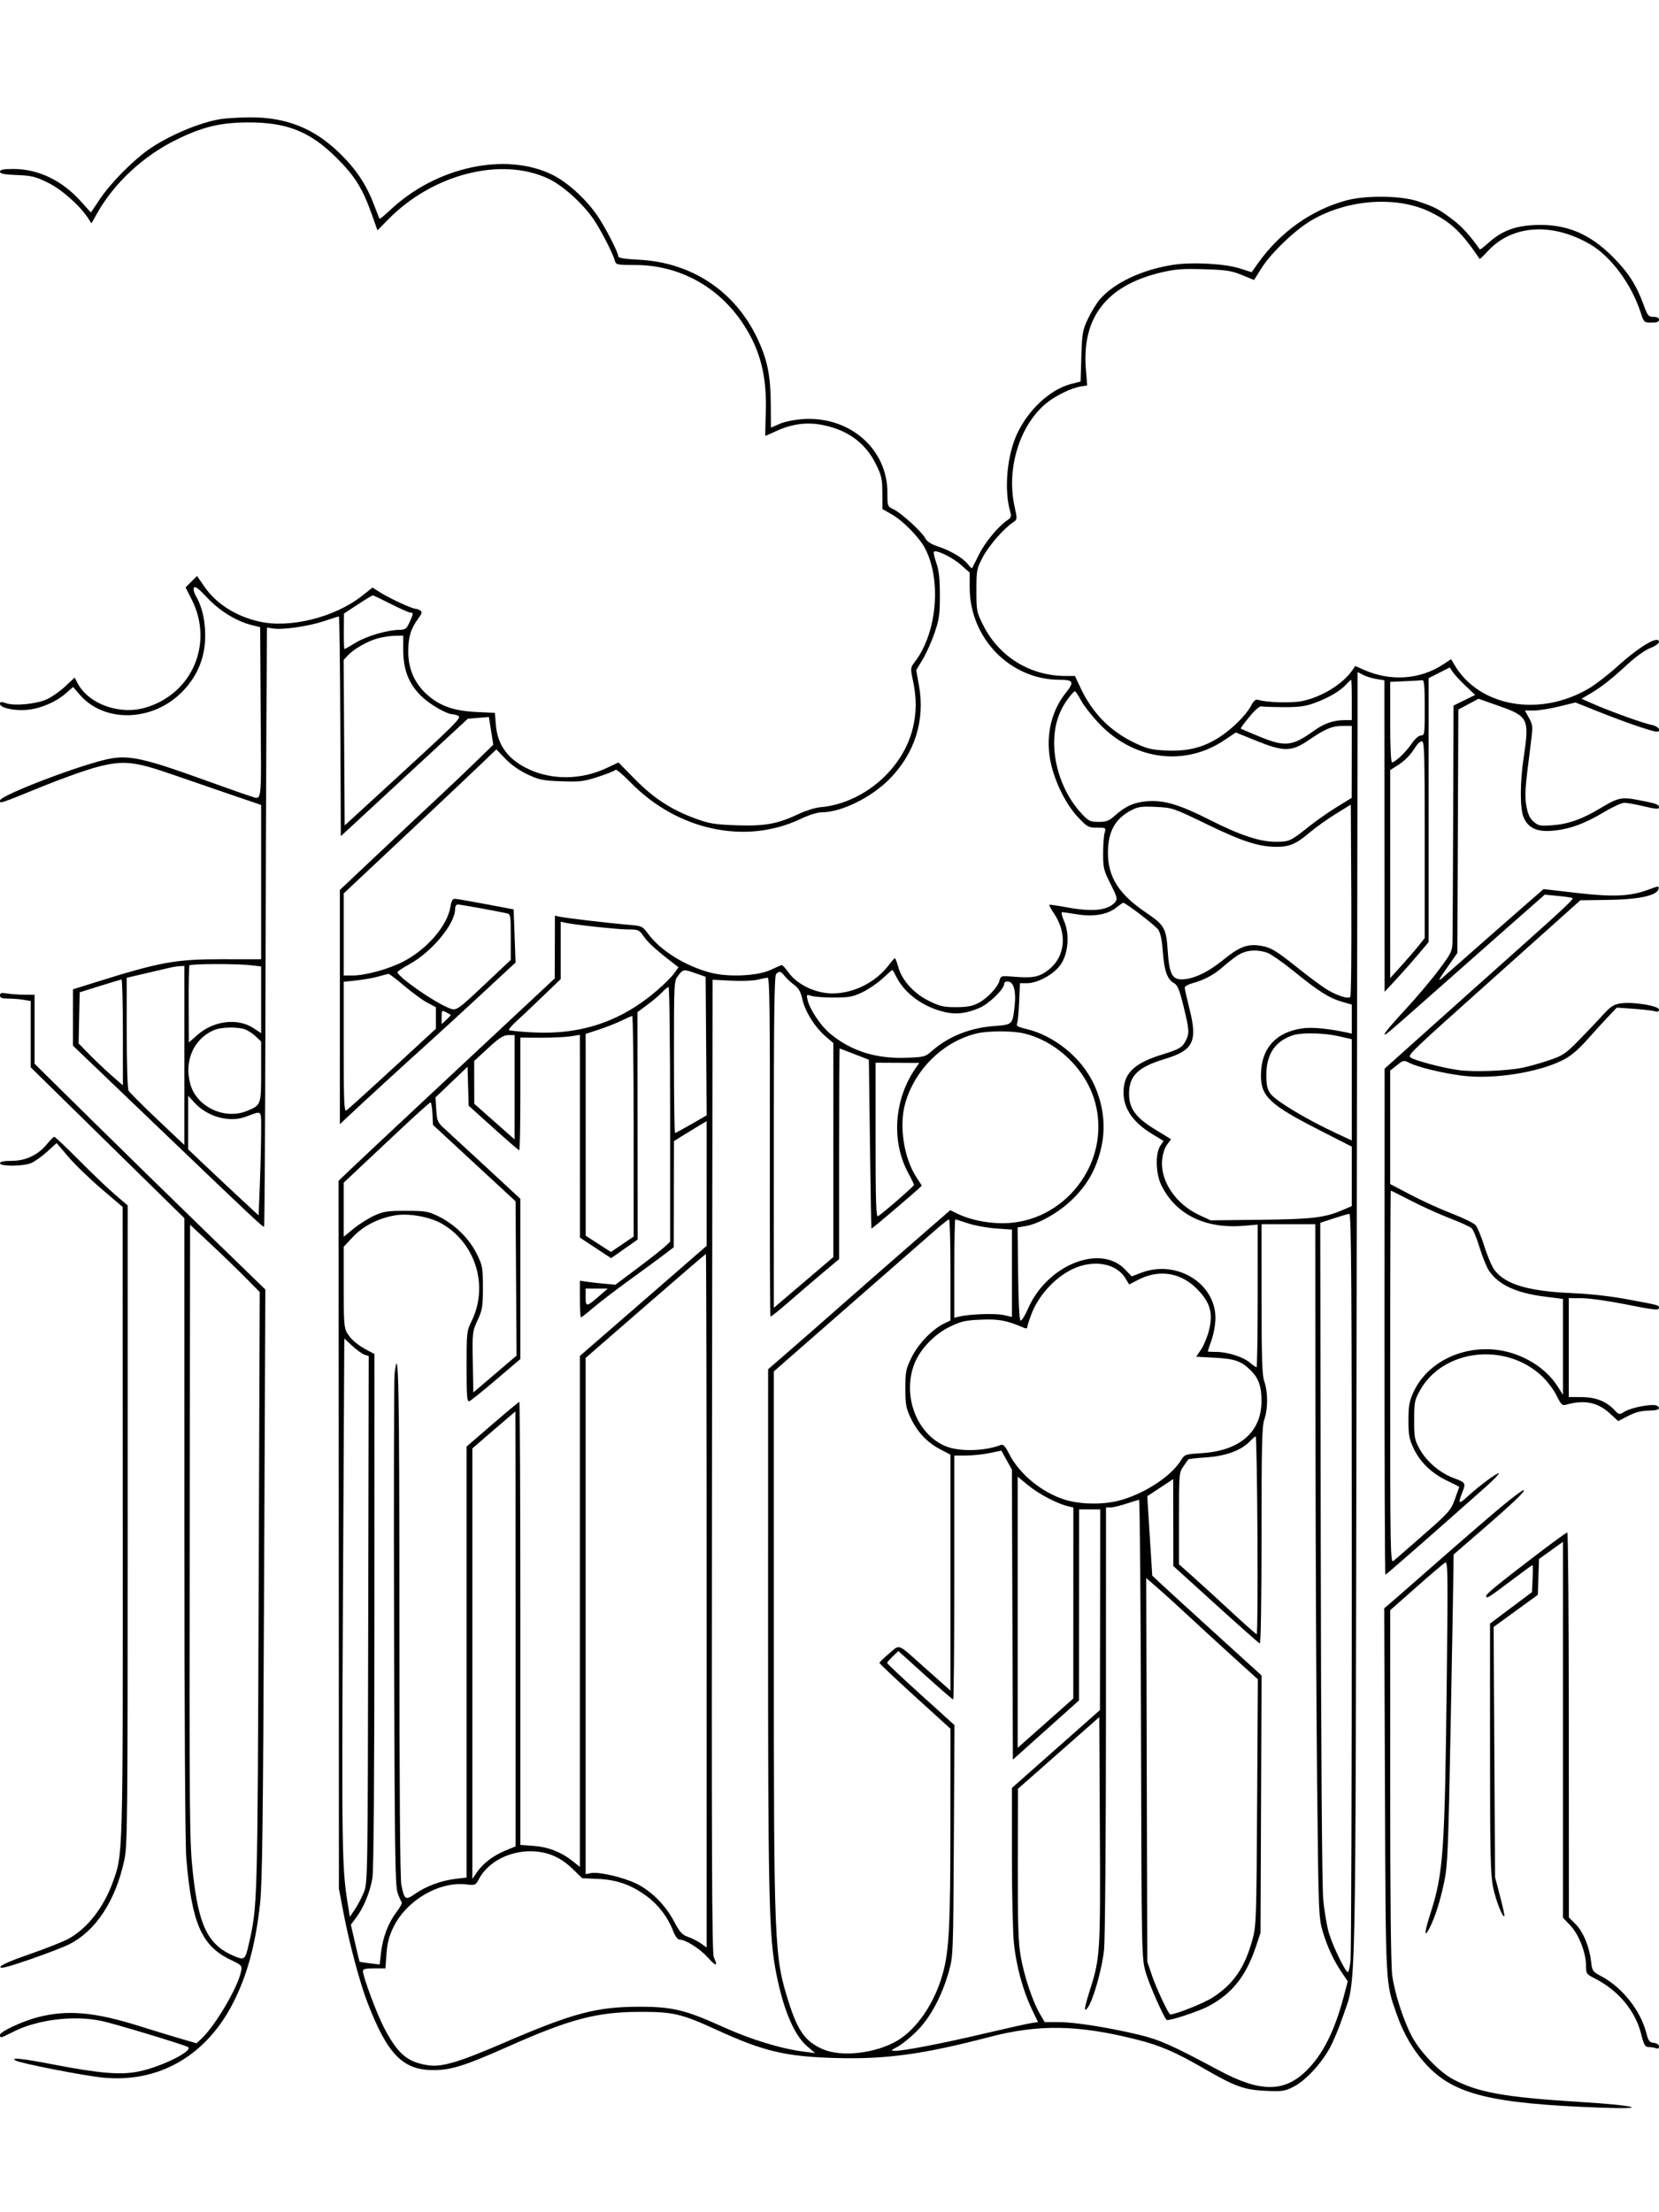 <svg xmlns="http://www.w3.org/2000/svg" width="864" height="1152" viewBox="0 0 864 1152" version="1.1">
	<path d="M 114.757 62.034 C 103.429 63.941, 87.388 70.795, 77 78.167 C 68.827 83.967, 57.462 95.561, 52.084 103.583 L 47.335 110.666 42.210 104.959 C 32.319 93.943, 19.991 88, 7.032 88 C 1.670 88, -0 88.333, -0 89.401 C -0 90.469, 2.090 90.884, 8.806 91.151 C 16.565 91.458, 18.502 91.940, 25.104 95.205 C 32.317 98.772, 41.798 107.227, 46.081 113.912 L 47.627 116.323 50.684 110.905 C 59.462 95.351, 74.534 81.327, 91.500 72.926 C 105.261 66.111, 114.625 63.821, 129 63.753 C 149.323 63.658, 161.382 68.432, 175.084 82 C 184.654 91.476, 188.734 97.943, 193.420 111.067 L 196.598 119.970 202.049 114.397 C 225.374 90.550, 261.255 81.441, 285.787 93.139 C 293.210 96.679, 303.613 106.068, 309.155 114.228 C 313.086 120.016, 319.267 132.091, 320.277 135.953 C 320.772 137.843, 321.577 138, 330.793 138 C 353.714 138, 374.346 149.280, 387.116 168.793 C 396.056 182.454, 399.488 196.093, 398.808 215.250 C 398.579 221.713, 398.474 227, 398.575 227 C 398.676 227, 401.261 225.854, 404.319 224.454 C 412.654 220.638, 420.509 219.662, 428.866 221.405 C 441.810 224.104, 450.813 230.813, 456.213 241.782 C 459.117 247.682, 459.503 249.426, 459.527 256.767 L 459.554 265.074 464.527 267.919 C 470.485 271.327, 478.969 280.059, 481.894 285.793 C 490.406 302.478, 487.911 329.628, 476.490 344.602 C 474.089 347.750, 474.077 347.868, 475.513 354.644 C 477.373 363.425, 477.357 370.860, 475.460 378.907 C 470.345 400.607, 449.443 418.497, 427 420.384 C 424.525 420.592, 419.575 422.151, 416 423.847 C 405.011 429.063, 398.328 430.281, 383.547 429.760 C 372.275 429.364, 369.394 428.898, 362.372 426.337 C 349.728 421.726, 340.560 415.787, 330.800 405.885 L 322.100 397.058 315.726 400.041 C 302.886 406.049, 287.880 406.297, 275.658 400.701 C 264.724 395.695, 259.105 388.176, 258.239 377.391 L 257.744 371.222 248.122 370.768 C 236.508 370.220, 229.190 367.680, 222.659 361.931 C 216.067 356.129, 212.692 348.645, 212.613 339.659 C 212.545 331.964, 213.878 327.457, 217.793 322.142 C 219.803 319.413, 220.008 318.619, 218.884 317.907 C 218.123 317.425, 216.979 317.024, 216.343 317.015 C 214.582 316.992, 202.853 311.563, 198.153 308.596 L 193.985 305.965 188.742 310.140 C 174.496 321.486, 150.791 327.399, 134.729 323.614 C 122.553 320.745, 112.528 314.317, 106.435 305.470 L 102.615 299.924 99.631 302.908 L 96.646 305.892 99.840 312.196 C 111.434 335.083, 100.055 361.504, 75.572 368.541 C 62.057 372.426, 46.061 366.583, 40.350 355.674 L 38.870 352.848 33.902 357.495 C 31.170 360.050, 26.819 363.077, 24.233 364.221 C 18.700 366.669, 7.472 367.709, 3.087 366.180 C 0.589 365.309, -0 365.373, -0 366.513 C 0 368.663, 7.664 370.309, 14.414 369.609 C 21.443 368.881, 29.170 365.546, 34.333 361.013 L 38.075 357.727 41.429 361.645 C 54.115 376.467, 79.149 375.955, 94.565 360.558 C 102.120 353.012, 106.260 343.880, 106.801 333.563 C 107.262 324.793, 105.539 316.416, 102.033 310.380 C 100.990 308.584, 100.555 306.720, 101.009 305.985 C 101.566 305.083, 103.574 306.610, 107.867 311.199 C 114.304 318.080, 122.947 323.429, 130.912 325.460 L 135.500 326.630 135.760 371.386 C 136.049 420.944, 136.667 416.323, 130 414.460 C 128.625 414.075, 117.150 410.026, 104.500 405.462 C 75.946 395.158, 67.408 393.249, 57.662 394.991 C 43.959 397.440, 0.015 414.113, 0.005 416.867 C -0.001 418.567, -0.644 418.780, 22.115 409.524 C 32.353 405.360, 45.178 400.803, 50.615 399.398 C 64.413 395.831, 69.855 396.394, 90.347 403.507 C 99.231 406.591, 113.138 411.378, 121.250 414.144 L 136 419.174 136 459.353 L 136 499.532 115.750 499.516 C 91.295 499.497, 83.565 500.908, 49.250 511.660 L 38 515.186 37.992 529.843 L 37.983 544.500 46.339 552.500 C 50.935 556.900, 68.089 573.325, 84.459 589 C 132.073 634.591, 137.062 639.272, 137.535 638.798 C 137.781 638.552, 138.094 588.884, 138.230 528.425 C 138.365 467.966, 138.603 397.863, 138.758 372.639 L 139.040 326.779 142.270 327.292 C 147.288 328.088, 160.743 326.132, 168.771 323.439 C 172.770 322.098, 176.254 321, 176.513 321 C 176.772 321, 177.100 346.749, 177.242 378.219 L 177.500 435.439 210.581 404.857 L 243.662 374.276 249.135 373.822 L 254.608 373.368 255.757 380.592 L 256.907 387.817 247.203 397.253 C 241.866 402.443, 233.417 410.472, 228.426 415.095 C 223.436 419.718, 209.823 432.485, 198.176 443.467 L 177 463.434 177 524.425 L 177 585.416 181.250 581.409 C 188.461 574.610, 209.939 554.925, 221.500 544.519 C 227.550 539.073, 240.600 527.108, 250.500 517.930 L 268.500 501.242 268 487.397 L 267.500 473.552 253 470.818 C 245.025 469.315, 237.770 468.065, 236.878 468.042 C 235.735 468.012, 235.057 469.239, 234.585 472.193 C 232.999 482.115, 222.245 494.531, 209.741 500.878 C 202.170 504.721, 190.323 507.959, 183.750 507.983 L 179 508 179 486.619 L 179 465.239 209.750 436.371 C 226.662 420.493, 244.550 403.617, 249.500 398.868 L 258.500 390.234 263.213 395.152 C 266.135 398.202, 270.504 401.283, 274.713 403.264 C 280.766 406.111, 282.674 406.499, 292.351 406.843 C 302.073 407.188, 304.078 406.943, 311.618 404.490 C 316.248 402.984, 320.279 401.358, 320.577 400.875 C 320.875 400.393, 324.355 403.318, 328.309 407.375 C 352.705 432.401, 388.239 440.081, 416.825 426.506 C 421.150 424.452, 425.746 423, 427.922 423 C 438.001 423, 453.424 415.508, 462.938 405.990 C 476.286 392.638, 481.859 375.326, 478.632 357.240 L 477.158 348.979 480.538 343.367 C 482.397 340.280, 485.171 334.097, 486.703 329.627 C 489.118 322.581, 489.488 319.970, 489.487 310 C 489.486 301.411, 489.019 297.155, 487.641 293.185 C 486.626 290.262, 486.057 287.610, 486.376 287.291 C 487.550 286.117, 495.970 290.221, 500.417 294.136 L 505 298.170 505 305.903 C 505 332.286, 526.052 353.939, 551.750 353.988 C 559.115 354.002, 559.634 355.074, 555.048 360.809 C 547.012 370.858, 544.210 384.691, 547.469 398.221 C 549.929 408.438, 555.447 419.233, 561.458 425.590 C 566.247 430.654, 566.877 431, 571.306 431 C 575.988 431, 576.030 431.029, 575.269 433.750 C 574.846 435.262, 574.500 440.142, 574.500 444.593 C 574.500 452.013, 574.822 453.321, 578.381 460.332 C 581.762 466.991, 582.085 468.193, 580.881 469.644 C 577.151 474.142, 569.081 475.017, 555.239 472.423 C 550.609 471.555, 546.664 471.003, 546.471 471.196 C 546.278 471.389, 547.399 473.450, 548.961 475.776 C 555.733 485.859, 554.863 497.537, 546.830 504.413 C 541.901 508.632, 538.227 509.482, 528.473 508.657 C 521.366 508.056, 521.192 508.097, 520.589 510.503 C 519.702 514.036, 514.357 519.764, 509.595 522.286 C 506.460 523.945, 503.736 524.459, 497.979 524.477 C 491.449 524.497, 489.565 524.061, 483.686 521.166 C 475.840 517.304, 469.622 510.355, 467.750 503.357 C 467.110 500.961, 466.341 499.012, 466.043 499.028 C 465.744 499.043, 464.420 500.505, 463.100 502.278 C 456.361 511.327, 445.023 517.167, 433.892 517.322 C 425.178 517.443, 415.399 512.913, 410.867 506.657 C 409.210 504.371, 407.550 502.528, 407.178 502.562 C 406.805 502.596, 404.250 503.698, 401.500 505.011 C 394.788 508.216, 379.467 508.968, 370.169 506.550 C 357.092 503.149, 344.125 495.125, 337.676 486.444 C 334.538 482.220, 334.411 482.162, 327 481.546 C 317.075 480.721, 294.090 478.007, 291.250 477.324 L 289 476.783 288.951 493.142 L 288.902 509.500 276.701 520.893 C 269.991 527.159, 247.625 548.039, 227 567.293 C 206.375 586.547, 186.539 605.133, 182.919 608.595 L 176.338 614.890 176.419 799.195 L 176.500 983.500 178.769 995.500 C 181.845 1011.762, 187.341 1032.368, 191.418 1042.926 C 201.793 1069.790, 209.776 1077.969, 225.645 1077.990 C 234.915 1078.003, 242.058 1075.760, 264.500 1065.787 C 296.860 1051.408, 310.657 1047.757, 333 1047.661 C 350.437 1047.587, 354.972 1048.645, 373.307 1057.066 C 397.508 1068.183, 409.060 1070.934, 434.710 1071.690 C 461.061 1072.467, 480.569 1069.827, 515 1060.823 C 540.984 1054.028, 561.331 1054.359, 591.940 1062.075 C 604.322 1065.196, 612.080 1068.547, 627.300 1077.349 C 643.175 1086.530, 648.052 1088.286, 659.068 1088.785 C 667.810 1089.181, 669.070 1088.998, 673.660 1086.672 C 679.739 1083.592, 687.749 1075.063, 692.435 1066.680 C 694.335 1063.281, 697.471 1055.775, 699.402 1050 C 706.408 1029.057, 705.887 1053.411, 706.462 719.500 C 706.748 553.400, 706.986 402.301, 706.991 383.724 L 707 349.949 709.895 351.446 C 711.487 352.269, 714.637 353.238, 716.895 353.599 L 721 354.256 721.044 435.378 L 721.087 516.500 727.117 510 C 730.433 506.425, 735.588 500.600, 738.573 497.055 L 744 490.611 744 421.881 L 744 353.152 749.507 350.364 L 755.014 347.575 756.671 350.038 C 757.582 351.392, 760.568 354.611, 763.306 357.191 L 768.283 361.883 762.642 364.650 L 757 367.417 756.795 425.958 C 756.682 458.156, 756.530 487.019, 756.456 490.099 C 756.330 495.390, 755.937 496.215, 749.307 505.099 C 745.448 510.269, 737.501 519.671, 731.646 525.991 C 721.208 537.257, 718.125 541.600, 723.917 536.878 C 725.521 535.570, 733.734 528.378, 742.167 520.896 C 750.600 513.414, 768.075 497.975, 781 486.589 L 804.500 465.886 811.500 466.555 C 815.350 466.923, 818.720 467.431, 818.989 467.685 C 819.593 468.253, 814.509 473.035, 791.547 493.500 C 774.858 508.373, 756.088 525.154, 731.299 547.361 L 721.098 556.500 721.049 688.250 C 721.022 760.712, 721.231 820, 721.512 820 C 721.945 820, 744.646 800.138, 773.801 774.251 C 777.816 770.685, 780.865 767.532, 780.577 767.244 C 779.957 766.623, 770.278 773.796, 764.250 779.343 C 759.618 783.606, 759.146 783.175, 761.635 776.955 C 763.486 772.327, 763.269 771.984, 757 769.667 C 750.129 767.128, 743.087 761.192, 739.599 755 C 736.707 749.867, 736.500 748.832, 736.500 739.500 C 736.500 730.283, 736.732 729.080, 739.468 724.141 C 751.408 702.584, 783.872 698.705, 802.956 716.556 C 805.717 719.138, 809.176 723.704, 810.642 726.702 C 812.886 731.288, 813.641 732.057, 815.405 731.551 C 825.070 728.775, 832.050 730.161, 838.544 736.148 L 842.757 740.030 847.935 737.344 C 851.587 735.449, 854.717 734.634, 858.551 734.578 C 862.005 734.529, 863.990 734.071, 863.994 733.323 C 863.997 732.676, 863.212 731.985, 862.250 731.787 C 859.133 731.145, 849.586 733.052, 846.342 734.963 C 843.185 736.824, 843.183 736.823, 840.842 734.315 C 836.575 729.742, 831.115 727.577, 823.750 727.537 L 817 727.500 817 701.750 L 817 676 823.750 676.020 C 827.462 676.031, 837.250 677.380, 845.500 679.016 C 861.958 682.282, 864 682.497, 864 680.969 C 864 679.663, 864.184 679.711, 847.500 676.604 C 839.046 675.029, 827.954 673.769, 819.500 673.423 C 796.196 672.470, 784.105 668.937, 778.356 661.400 C 777.034 659.667, 774.655 654.112, 773.071 649.057 C 771.486 644.002, 769.411 639.006, 768.459 637.955 C 767.508 636.904, 761.953 634.203, 756.115 631.953 C 750.277 629.704, 740.663 625.325, 734.750 622.223 L 724 616.584 724 587.042 L 724 557.500 727.487 554.718 C 730.780 552.090, 731.134 552.018, 733.833 553.413 C 738.252 555.699, 751.531 558.920, 761.696 560.174 C 777.869 562.167, 801.031 558.547, 814.008 551.996 C 818.060 549.950, 821.830 546.779, 826.642 541.368 C 830.414 537.126, 835.419 531.642, 837.765 529.181 L 842.031 524.706 850.765 525.325 C 855.569 525.665, 860.513 526.234, 861.750 526.588 C 863.360 527.050, 864 526.812, 864 525.754 C 864 523.788, 850.428 521.559, 844.171 522.497 C 840.214 523.090, 838.863 524, 834.052 529.308 C 830.998 532.677, 825.350 538.608, 821.500 542.488 C 815.224 548.814, 813.673 549.819, 806.500 552.213 C 802.100 553.681, 796.025 555.388, 793 556.005 C 784.635 557.711, 767.339 558.343, 759.500 557.228 C 751.011 556.021, 736.711 552.251, 734.584 550.658 C 732.988 549.464, 734.431 548.081, 776.480 510.500 C 782.634 505, 795.629 493.370, 805.358 484.655 L 823.047 468.810 837.773 468.613 C 853.710 468.399, 863.156 466.298, 863.805 462.824 C 864.089 461.303, 863.639 461.329, 858.946 463.112 C 849.322 466.769, 840.444 467.213, 821.244 464.998 L 803.884 462.996 796.112 469.748 C 788.539 476.327, 760.461 500.992, 752.566 508 C 748.235 511.845, 748.413 511.376, 754.703 502.371 L 758.985 496.243 759.242 432.871 L 759.500 369.500 764.753 366.685 L 770.007 363.870 780.551 367.588 C 795.976 373.027, 796.569 374.263, 793.506 394.587 C 791.584 407.336, 791.555 420.999, 793.440 425.510 C 795.757 431.056, 800.219 433.232, 808.062 432.642 C 816.893 431.977, 825.128 429.053, 835.153 423.024 C 839.744 420.263, 844.625 418.018, 846 418.036 C 847.375 418.054, 851.987 418.895, 856.250 419.906 C 862.350 421.352, 864 421.466, 864 420.439 C 864 418.890, 862.593 418.394, 853.040 416.574 C 844.496 414.946, 842.606 415.362, 833.438 420.892 C 824.007 426.580, 816.702 429.167, 808.444 429.745 C 802.069 430.191, 801.128 430.010, 798.684 427.869 C 796.730 426.157, 795.699 423.942, 794.964 419.884 C 793.949 414.271, 794.183 410.836, 797.165 387.644 C 798.378 378.202, 798.342 377.623, 796.299 373.894 L 794.166 370 798.785 370 C 801.325 370, 807.250 369.057, 811.952 367.905 L 820.500 365.810 833.034 370.812 C 846.236 376.081, 860.570 381, 862.722 381 C 865.740 381, 863.732 378.172, 860.250 377.520 C 856.037 376.731, 838.273 370.338, 829.446 366.434 L 823.646 363.869 828.073 361.270 C 834.024 357.778, 839.091 353.796, 847.697 345.852 C 851.848 342.020, 856.826 338.468, 859.449 337.466 C 861.952 336.510, 864 335.084, 864 334.297 C 864 330.656, 854.022 336.486, 842.592 346.805 C 837.743 351.183, 831.013 356.405, 827.638 358.408 C 802.031 373.607, 770.425 368.150, 757.519 346.301 L 755.720 343.256 751.610 345.969 C 739.589 353.901, 724.220 354.966, 710.344 348.828 L 705.812 346.823 704.180 349.162 C 699.200 356.297, 688.320 362.960, 678.219 365.060 C 672.827 366.181, 660.118 365.864, 655.500 364.494 C 653.947 364.034, 653.077 364.688, 651.610 367.417 C 648.867 372.523, 641.859 379.488, 635.018 383.910 C 626.700 389.286, 618.387 391.359, 607.272 390.827 C 599.648 390.463, 597.318 389.895, 590.940 386.847 C 578.163 380.743, 568.977 371.420, 562.761 358.250 L 559.811 352 555.042 352 C 536.481 352, 520.299 342.030, 512 325.480 C 508.635 318.769, 508.500 318.075, 508.500 307.500 C 508.500 296.997, 508.649 296.214, 511.802 290.175 C 514.901 284.239, 522.776 275.194, 527.676 271.944 C 529.820 270.521, 529.829 270.397, 528.330 263.500 C 524.133 244.196, 530.845 221.992, 544.379 210.408 C 549.083 206.381, 557.701 202.085, 562.703 201.273 L 566.189 200.708 565.507 192.092 C 563.386 165.287, 576.349 148.640, 604.578 141.920 C 612.034 140.145, 615.718 139.864, 627 140.206 C 638.675 140.561, 641.351 140.967, 646.796 143.211 L 653.092 145.805 657.061 139.521 C 662.050 131.621, 674.575 119.664, 683.034 114.724 C 702.087 103.599, 727.856 101.890, 745.259 110.598 C 755.986 115.966, 761.077 120.833, 770.597 134.826 C 770.719 135.005, 772.642 133.174, 774.871 130.756 C 787.514 117.040, 808.432 115.686, 828.251 127.301 C 839.034 133.620, 849.669 148.008, 854.456 162.750 C 856.128 167.900, 856.235 168, 860.080 168 C 862.898 168, 864 167.578, 864 166.500 C 864 165.516, 863.015 165, 861.134 165 C 858.527 165, 858.062 164.434, 855.995 158.750 C 852.280 148.537, 848.055 141.946, 840.056 133.886 C 827.874 121.611, 815.647 116.549, 799.671 117.167 C 789.059 117.578, 782.054 120.246, 775.104 126.525 C 772.818 128.591, 770.826 130.105, 770.677 129.890 C 765.863 122.938, 761.314 117.932, 756.542 114.331 C 749.232 108.816, 747.251 107.776, 738.450 104.828 C 729.528 101.839, 711.166 101.625, 701.058 104.391 C 682.848 109.375, 666.656 120.914, 655.132 137.121 L 651.846 141.742 645.673 139.778 C 637.838 137.285, 620.986 136.374, 611 137.903 C 594.937 140.362, 580.480 147.133, 572.927 155.735 C 571.155 157.754, 568.322 162.352, 566.632 165.953 C 563.790 172.006, 563.529 173.488, 563.168 185.589 L 562.778 198.679 557.849 199.942 C 547.084 202.701, 535.748 213.109, 529.789 225.705 C 524.457 236.976, 522.815 254.893, 526.072 266.251 C 526.827 268.885, 526.629 269.561, 524.729 270.829 C 519.933 274.032, 513.066 282.306, 509.862 288.744 C 508.013 292.460, 506.394 295.681, 506.264 295.903 C 506.134 296.124, 505.124 295.155, 504.018 293.750 C 501.478 290.521, 494.971 286.685, 488.371 284.527 C 484.969 283.414, 482.809 282.011, 481.909 280.331 C 480.067 276.889, 469.441 267.178, 465.416 265.258 C 462.164 263.708, 462.138 263.640, 462.158 256.598 C 462.221 233.868, 442.573 216.679, 418.311 218.238 C 413.709 218.533, 408.651 219.556, 406 220.726 L 401.500 222.712 401.410 210.106 C 401.307 195.599, 399.647 187.397, 394.645 176.681 C 383.025 151.788, 360.413 136.656, 332.750 135.259 C 325.707 134.904, 322 134.325, 322 133.580 C 322 131.339, 314.795 117.467, 310.517 111.472 C 304.487 103.021, 295.243 94.737, 287.700 91.024 C 263.284 79.004, 227.149 86.848, 203.239 109.358 C 200.345 112.082, 197.839 114.129, 197.668 113.906 C 197.498 113.683, 196.352 110.800, 195.121 107.500 C 191.094 96.700, 185.965 88.788, 177.588 80.453 C 163.933 66.868, 149.095 60.890, 129.590 61.118 C 124.041 61.182, 117.366 61.595, 114.757 62.034 M 186.317 314.786 L 179.135 319.500 179.067 328.750 C 179.030 333.837, 179.170 338, 179.379 338 C 179.587 338, 182.329 336.452, 185.472 334.559 C 191.157 331.135, 201.898 328.023, 208.197 327.974 C 211.038 327.952, 211.745 327.417, 213.250 324.147 C 215.347 319.592, 215.397 319, 213.687 319 C 212.965 319, 208.405 316.975, 203.555 314.500 C 198.704 312.025, 194.458 310.016, 194.118 310.036 C 193.778 310.055, 190.268 312.193, 186.317 314.786 M 196.929 332.367 C 191.516 333.827, 184.398 337.848, 181.239 341.231 L 178.978 343.652 179.239 386.751 L 179.500 429.850 203 408.328 C 236.866 377.312, 240.364 373.847, 238.811 372.862 C 238.090 372.405, 236.825 372.019, 236 372.006 C 232.606 371.949, 223.682 366.777, 219.140 362.235 C 212.790 355.886, 210 348.628, 210 338.462 L 210 331 205.750 331.067 C 203.412 331.105, 199.443 331.690, 196.929 332.367 M 700.924 356.595 C 697.733 360.011, 691.723 363.488, 684.420 366.143 C 679.782 367.828, 676.334 368.282, 668.500 368.240 C 663 368.210, 657.799 368.031, 656.943 367.842 C 656.012 367.638, 653.467 369.846, 650.612 373.336 C 647.986 376.545, 645.987 379.286, 646.169 379.426 C 646.351 379.566, 650.550 381.355, 655.499 383.403 C 669.244 389.088, 672.877 388.724, 684.318 380.514 C 689.620 376.709, 694.523 375.014, 700.250 375.006 L 704 375 704 364.500 C 704 358.725, 703.853 354, 703.674 354 C 703.495 354, 702.258 355.168, 700.924 356.595 M 731.750 354.743 L 724 355.084 724 376.042 C 724 388.186, 724.388 397, 724.923 397 C 726.576 397, 731.992 391.873, 735.079 387.385 C 736.904 384.733, 738.868 383, 740.048 383 C 741.894 383, 742 382.214, 742 368.500 C 742 357.459, 741.702 354.048, 740.750 354.201 C 740.063 354.312, 736.013 354.556, 731.750 354.743 M 556.039 364.105 C 551.234 370.738, 549 377.999, 549 386.986 C 549 400.435, 554.701 414.788, 563.800 424.250 C 566.983 427.560, 567.968 428, 572.200 428 C 576.232 428, 577.591 427.465, 580.747 424.636 C 586.194 419.754, 590.617 417.800, 597.470 417.250 C 606.174 416.552, 614.285 418.968, 630.044 426.952 C 645.889 434.980, 656.103 438.362, 664.500 438.360 C 671.443 438.359, 672.168 438.027, 681.435 430.611 C 685.249 427.559, 691.874 422.910, 696.156 420.281 L 703.942 415.500 703.971 396.750 L 704 378 699.468 378 C 693.816 378, 690.249 379.473, 681.653 385.359 C 672.620 391.543, 668.644 391.588, 654.058 385.671 L 643.616 381.435 637.558 385.490 C 616.854 399.350, 590.445 395.807, 572.380 376.747 C 568.596 372.755, 564.376 367.353, 563.002 364.744 C 561.628 362.135, 560.168 360, 559.758 360 C 559.348 360, 557.674 361.847, 556.039 364.105 M 737.338 388.750 C 734.614 393.138, 731.775 396.064, 727.750 398.632 L 724 401.025 724 455.183 L 724 509.341 729.750 502.991 C 732.913 499.498, 736.958 494.809, 738.740 492.570 L 741.981 488.500 741.990 437.250 C 741.999 392.712, 741.807 386, 740.523 386 C 739.711 386, 738.278 387.238, 737.338 388.750 M 695.500 423.938 C 691.100 426.656, 685.025 431.001, 682 433.591 C 675.173 439.438, 671.526 441.004, 664.782 440.985 C 655.585 440.959, 647.005 438.180, 628.616 429.269 C 611.037 420.751, 610.584 420.596, 602.049 420.188 C 594.762 419.840, 592.733 420.098, 589.433 421.795 C 580.727 426.271, 576.995 433.007, 577.010 444.218 C 577.027 456.720, 582.773 465.737, 596.722 475.150 C 606.467 481.725, 607.352 483.281, 608.155 495.237 C 608.951 507.083, 610.399 510, 615.486 510 C 621.250 510, 629.129 506.327, 636.741 500.092 C 645.040 493.294, 649.404 491.509, 655.642 492.364 C 661.653 493.188, 664.052 494.583, 676.364 504.415 C 682.236 509.103, 689.018 514.098, 691.435 515.515 C 696.698 518.599, 702.116 520.284, 703.219 519.181 C 703.659 518.741, 703.902 496.019, 703.759 468.688 L 703.500 418.994 695.500 423.938 M 581.505 472.519 C 576.971 476.223, 569.535 477.547, 561.090 476.152 C 557.253 475.518, 553.664 475, 553.114 475 C 552.563 475, 553.042 477.102, 554.178 479.670 C 557.181 486.458, 556.375 496.559, 552.371 502.339 C 548.940 507.291, 540.431 512, 534.914 512 L 531.187 512 530.778 521.750 C 530.553 527.112, 530.054 532.179, 529.670 533.010 C 529.124 534.188, 530.128 534.792, 534.235 535.759 C 549.002 539.235, 563.046 550.572, 569.550 564.268 C 574.565 574.827, 576 586.488, 573.604 597.208 C 571.137 608.252, 566.757 616.312, 559.017 624.052 C 551.932 631.137, 541.345 637.259, 534.045 638.492 L 529.965 639.182 530.232 663.258 C 530.402 678.560, 530.873 687.459, 531.524 687.675 C 532.087 687.863, 533.853 685.020, 535.449 681.358 C 545.285 658.780, 573.015 647.595, 585.882 661.016 L 589.380 664.664 594.365 662.769 C 612.692 655.805, 633 668.195, 633 686.341 C 633 689.487, 632.102 694.605, 631 697.740 C 629.900 700.870, 629 703.559, 629 703.715 C 629 703.872, 630.943 704, 633.318 704 C 639.234 704, 647.304 706.544, 650.847 709.525 C 652.465 710.886, 654.061 712, 654.394 712 C 654.727 712, 655 695.284, 655 674.853 L 655 637.707 647.750 638.316 C 627.628 640.009, 612.313 632.465, 604.806 617.162 C 601.899 611.234, 601.604 600.779, 604.233 596.768 L 605.965 594.124 600.095 590.558 C 589.052 583.849, 584.190 575.881, 585.273 566.267 C 586.197 558.077, 591.774 553.298, 605.262 549.142 C 614.139 546.406, 615.688 545.504, 617.490 542.020 C 619.529 538.076, 619.423 536.397, 616.349 523.928 C 614.206 515.240, 613.255 512.939, 611.394 511.943 C 607.940 510.095, 606.310 505.487, 605.578 495.500 C 605.120 489.251, 604.368 485.736, 603.117 484 C 601.572 481.855, 586.431 470.255, 585 470.119 C 584.725 470.093, 583.152 471.173, 581.505 472.519 M 237 473.511 C 237 481.102, 224.830 495.751, 213.262 502.085 C 209.831 503.963, 207.018 505.821, 207.012 506.214 C 206.973 508.533, 225.679 521.630, 233.692 524.894 C 237.708 526.530, 237.697 526.538, 253.732 511.420 L 266 499.854 266 487.946 C 266 476.406, 265.930 476.023, 263.750 475.557 C 257.322 474.184, 239.607 471, 238.396 471 C 237.572 471, 237 472.029, 237 473.511 M 292 494.921 L 292 509.881 282.750 518.764 C 277.663 523.650, 271.478 529.492, 269.006 531.746 C 266.534 534.001, 264.772 536.105, 265.089 536.422 C 265.406 536.739, 271.028 537.278, 277.583 537.618 C 302.649 538.920, 323.446 531.900, 342.109 515.837 C 345.800 512.660, 349.839 508.630, 351.085 506.881 L 353.349 503.701 350.925 501.825 C 341.646 494.646, 337.638 491.024, 335.350 487.750 C 332.846 484.169, 332.473 484, 327.084 484 C 321.678 484, 298.943 481.563, 294.250 480.481 L 292 479.962 292 494.921 M 644.390 497.626 C 642.250 499.071, 638.833 501.751, 636.795 503.583 C 632.435 507.502, 627.137 510.348, 621.244 511.934 C 618.910 512.563, 617 513.623, 617 514.291 C 617 514.958, 618.130 520.004, 619.511 525.502 C 623.769 542.455, 621.499 546.972, 606.430 551.523 C 592.635 555.690, 588 560.239, 588 569.612 C 588 577.207, 591.492 582, 601.471 588.098 L 609.884 593.238 607.777 596.088 C 606.469 597.856, 605.500 600.989, 605.222 604.342 C 604.324 615.160, 612.422 627.068, 624.500 632.692 L 630.500 635.486 656.500 635.191 C 683.508 634.885, 689.871 634.129, 699.250 630.108 L 704 628.071 704 612.584 L 704 597.097 687.250 588.554 C 661.101 575.218, 656.577 570.930, 656.692 559.591 C 656.833 545.693, 664.802 537.098, 679.107 535.417 C 683.859 534.859, 692.034 535.682, 701.250 537.647 L 704 538.233 704 530.688 L 704 523.142 698.750 521.611 C 692.137 519.683, 686.739 516.252, 673.730 505.709 C 668.045 501.102, 661.888 496.808, 660.047 496.166 C 654.366 494.186, 648.703 494.714, 644.390 497.626 M 98.658 502.750 C 98.406 503.163, 98.230 512.359, 98.269 523.186 L 98.339 542.871 102.749 538.990 C 111.304 531.460, 123.800 529.955, 132.109 535.453 L 136 538.028 136 520.653 L 136 503.279 130.750 502.648 C 123.402 501.765, 99.215 501.842, 98.658 502.750 M 89.500 503.686 C 88.400 503.935, 82.662 505.272, 76.750 506.657 L 66 509.174 66 537.653 C 66 553.669, 66.415 566.906, 66.947 567.901 C 67.468 568.875, 74.218 575.647, 81.947 582.950 L 96 596.229 96 549.614 L 96 503 93.750 503.116 C 92.513 503.180, 90.600 503.436, 89.500 503.686 M 353.250 507.963 C 351.003 510.813, 351 510.862, 351 550.408 C 351 572.184, 351.246 590, 351.547 590 C 351.847 590, 355.678 587.932, 360.059 585.405 L 368.025 580.811 367.762 544.741 L 367.500 508.672 362.500 506.914 C 355.974 504.618, 355.880 504.629, 353.250 507.963 M 459.715 509.483 C 457.084 511.906, 452.359 515.137, 449.215 516.663 C 444.286 519.057, 442.262 519.443, 434.500 519.470 C 429.550 519.486, 424.240 519.108, 422.701 518.629 C 420.004 517.790, 419.925 517.863, 420.560 520.629 C 421.692 525.563, 427.303 534.034, 432.126 538.089 C 442.883 547.133, 455.896 551.352, 471.453 550.838 C 481.301 550.512, 481.804 550.384, 485.296 547.315 C 493.943 539.717, 505.204 535.211, 517.833 534.295 C 527.295 533.609, 527.347 533.558, 528.410 523.935 C 529.241 516.415, 528.031 511.587, 525.213 511.180 C 523.812 510.978, 523 511.385, 523 512.290 C 523 515.003, 515.135 522.696, 510.184 524.825 C 503.252 527.808, 497.966 528.428, 491.820 526.980 C 480.919 524.411, 471.320 517.468, 467.021 509.041 C 465.887 506.819, 464.856 505.018, 464.730 505.040 C 464.603 505.062, 462.347 507.061, 459.715 509.483 M 404.200 507.200 C 403.285 508.115, 403 528.916, 403 594.722 L 403 681.043 418.500 667.840 L 434 654.638 434 598.897 L 434 543.156 430.085 539.805 C 424.480 535.007, 419.341 526.883, 417.934 520.593 C 417.006 516.449, 415.986 514.629, 413.610 512.881 C 411.899 511.623, 409.680 509.560, 408.677 508.297 C 406.603 505.683, 405.891 505.509, 404.200 507.200 M 197 508.531 C 194.525 509.230, 189.463 510.129, 185.750 510.530 L 179 511.258 179 545.179 C 179 573.061, 179.236 578.957, 180.324 578.300 C 181.052 577.860, 191.852 568.101, 204.324 556.613 L 227 535.726 227 530.111 L 227 524.497 222.473 522.095 C 219.983 520.774, 214.599 516.837, 210.508 513.347 C 206.416 509.856, 202.716 507.059, 202.285 507.131 C 201.853 507.202, 199.475 507.833, 197 508.531 M 394.500 510.185 C 392.300 510.727, 386.134 510.950, 380.798 510.682 L 371.097 510.194 370.798 763.347 C 370.562 964.270, 370.758 1017.057, 371.750 1019.200 C 374.063 1024.198, 373.027 1024.246, 368.621 1019.346 C 364.440 1014.695, 356.982 1010, 353.776 1010 C 352.920 1010, 351.549 1008.109, 350.595 1005.610 C 347.833 998.378, 342.973 991.976, 336.788 987.423 C 328.738 981.497, 321.279 978.858, 311.353 978.426 L 303.206 978.070 298.114 973.111 C 294.814 969.897, 290.997 967.388, 287.262 965.978 C 273.367 960.736, 255.913 966.461, 249.503 978.365 C 247.681 981.747, 247.470 981.843, 242.980 981.311 C 228.753 979.626, 211.831 989.473, 204.958 1003.434 C 202.650 1008.122, 201.721 1011.647, 201.289 1017.356 L 200.711 1025 194.856 1025 C 190.710 1025, 189 1025.381, 189 1026.304 C 189 1029.268, 196.103 1048.392, 199.951 1055.788 C 207.150 1069.625, 212.094 1073.842, 223.047 1075.484 C 230.056 1076.535, 238.948 1073.898, 262.213 1063.870 C 298.515 1048.221, 310.641 1045, 333.247 1045 C 350.208 1045, 357.023 1046.659, 376.723 1055.584 C 391.198 1062.142, 406.903 1066.917, 419 1068.438 L 424.500 1069.130 420.250 1065.487 C 413.105 1059.363, 407.124 1044.413, 403.559 1023.766 C 400.493 1006.008, 399.986 980.755, 400.007 846.838 L 400.028 713.036 410.719 703.768 C 416.599 698.671, 429.081 687.743, 438.455 679.484 C 447.830 671.224, 464.362 656.756, 475.193 647.331 L 494.886 630.194 498.693 632.060 C 504.894 635.099, 513.903 637, 522.105 637 C 554.262 637, 578.563 605.617, 570.469 574.542 C 565.930 557.115, 550.510 542.121, 532.972 538.079 C 527.227 536.756, 514.773 536.756, 509.028 538.079 C 491.576 542.101, 476.624 556.560, 471.476 574.394 C 468.064 586.214, 470.739 603.442, 477.544 613.469 C 478.895 615.460, 480 617.252, 480 617.450 C 480 617.959, 454.038 640.096, 453.827 639.768 C 453.731 639.621, 453.394 619.779, 453.077 595.675 L 452.500 551.850 445 548.929 C 440.875 547.322, 437.387 546.006, 437.250 546.004 C 437.113 546.002, 437 570.680, 437 600.844 L 437 655.687 428.756 662.594 C 424.221 666.392, 416.267 673.209, 411.081 677.742 C 405.894 682.275, 401.465 685.798, 401.238 685.572 C 401.012 685.345, 400.877 645.524, 400.939 597.080 C 401.030 526.223, 400.802 509.020, 399.776 509.100 C 399.074 509.156, 396.700 509.644, 394.500 510.185 M 52 513.454 L 41.500 516.741 41.220 530.061 L 40.939 543.381 46.720 549.268 C 49.899 552.506, 55.087 557.415, 58.250 560.177 L 64 565.198 64 537.599 C 64 522.420, 63.663 510.038, 63.250 510.083 C 62.837 510.129, 57.775 511.646, 52 513.454 M 344.924 516.623 C 343.591 518.065, 340.131 521.009, 337.235 523.165 L 331.970 527.085 332.022 586.293 L 332.074 645.500 325.171 650.344 L 318.267 655.189 310.156 649.844 L 302.045 644.500 302.023 591.689 L 302 538.877 297.250 539.650 C 294.637 540.075, 287.663 540.402, 281.750 540.378 L 271 540.334 271 569.667 C 271 585.800, 270.742 599, 270.427 599 C 270.111 599, 264.051 593.775, 256.960 587.388 L 244.067 575.776 243.784 565.638 L 243.500 555.500 235.148 563.480 L 226.796 571.460 227.204 577.858 C 227.584 583.823, 227.878 584.496, 231.556 587.811 C 233.725 589.767, 243.488 598.771, 253.250 607.820 L 271 624.272 271 665.990 L 271 707.707 258.451 718.404 C 251.549 724.287, 245.249 729.351, 244.451 729.657 C 243.215 730.131, 243 727.466, 243 711.689 C 243 694.071, 243.119 692.928, 245.427 688.332 C 254.591 670.087, 247.974 647.707, 230.359 637.368 C 224.052 633.666, 212.844 631.638, 205.674 632.901 C 196.878 634.450, 189.150 638.423, 183.750 644.171 L 179 649.227 179 670.246 C 179 689.288, 179.182 691.559, 180.936 694.397 C 183.010 697.752, 186.525 700.669, 191.750 703.371 L 195 705.051 194.992 838.276 C 194.987 926.061, 194.628 973.717, 193.940 978 C 192.784 985.193, 189.302 993.604, 185.319 998.826 L 182.718 1002.236 184.927 1011.853 C 186.142 1017.142, 187.218 1021.528, 187.318 1021.599 C 187.418 1021.671, 189.804 1022.023, 192.619 1022.382 L 197.738 1023.034 198.434 1016.881 C 199.339 1008.886, 202.225 1001.303, 206.489 995.718 C 208.369 993.256, 209.599 990.932, 209.221 990.554 C 208.843 990.176, 207.867 987.985, 207.052 985.684 C 205.779 982.089, 205.522 963.126, 205.229 851 C 205.041 779.225, 205.170 718.138, 205.516 715.250 C 207.578 698.012, 208 719.783, 208 843.451 C 208 931.441, 208.352 978.536, 209.032 981.701 C 210.705 989.477, 211.107 989.711, 216.469 986.021 C 222.176 982.095, 229.956 979.258, 237.425 978.380 L 243 977.725 243 865.503 L 243 753.281 256.485 741.641 C 263.902 735.238, 270.202 730, 270.485 730 C 270.768 730, 271 781.915, 271 845.366 L 271 960.731 277.766 961.215 C 285.325 961.756, 292.215 964.418, 298.080 969.063 L 302 972.168 302 839.133 L 302 706.099 317.318 692.799 C 325.743 685.485, 340.593 672.586, 350.318 664.136 L 368 648.772 368 616.304 L 368 583.837 364.250 586.066 C 362.188 587.291, 358.363 589.625, 355.750 591.251 L 351 594.208 350.943 621.854 L 350.886 649.500 345.881 653.314 C 343.128 655.412, 334.941 661.427, 327.688 666.683 C 320.435 671.938, 311.948 678.434, 308.829 681.119 C 305.710 683.803, 302.897 686, 302.579 686 C 302.261 686, 302 681.705, 302 676.455 L 302 666.909 305.250 667.407 C 307.038 667.681, 311.200 668.154, 314.500 668.459 L 320.500 669.013 332 660.395 C 338.325 655.656, 344.738 650.618, 346.250 649.202 L 349 646.626 349 580.313 C 349 543.841, 348.628 514, 348.174 514 C 347.720 514, 346.258 515.180, 344.924 516.623 M 0 518.369 C 0 519.619, 0.992 520.003, 4.250 520.011 C 6.588 520.017, 10.188 520.301, 12.250 520.642 L 16 521.262 16 538.538 L 16 555.815 56 595.075 L 96 634.335 96.016 794.917 C 96.025 891.302, 96.425 960.297, 97.016 967.500 C 99.797 1001.409, 104.962 1013.312, 120.017 1020.508 C 125.887 1023.314, 126.135 1023.580, 125.574 1026.472 C 123.946 1034.865, 112.095 1054.979, 104.779 1061.766 L 102.336 1064.033 93.918 1061.578 C 89.288 1060.229, 79.650 1057.284, 72.500 1055.036 C 49.126 1047.685, 34.817 1046.462, 19.500 1050.506 C 11.378 1052.650, 0 1057.985, 0 1059.648 C 0 1061.479, 0.203 1061.431, 7.031 1057.984 C 19.638 1051.621, 38.500 1049.335, 53 1052.415 C 59.657 1053.829, 95.409 1064.625, 97.862 1065.962 C 101.179 1067.771, 84.130 1076.283, 72.363 1078.694 C 62.856 1080.641, 52.246 1079.775, 27.663 1075.047 C 11.185 1071.877, 5.102 1071.245, 8.138 1073.017 C 10.591 1074.450, 43.353 1080.861, 53.453 1081.885 C 82.480 1084.827, 107.251 1070.672, 121.360 1043.081 C 128.715 1028.698, 133.026 1012.878, 135.424 991.468 C 136.600 980.972, 137.003 949.237, 137.535 825 L 138.193 671.500 107.347 641.557 C 90.381 625.088, 63.337 598.635, 47.250 582.771 L 18 553.930 18 535.965 L 18 518 12.750 517.989 C 9.862 517.983, 5.813 517.699, 3.750 517.358 C 0.696 516.853, 0 517.041, 0 518.369 M 230 529.639 L 230 533.349 232.496 531.004 C 233.869 529.714, 234.881 528.572, 234.746 528.465 C 234.611 528.358, 233.488 527.744, 232.250 527.100 C 230.111 525.987, 230 526.112, 230 529.639 M 323.500 531.577 C 320.750 532.908, 315.462 534.986, 311.750 536.195 L 305 538.394 305.017 590.947 L 305.034 643.500 311.603 647.729 L 318.171 651.959 324.085 647.942 L 330 643.925 330 586.463 C 330 554.858, 329.663 529.035, 329.250 529.079 C 328.837 529.122, 326.250 530.247, 323.500 531.577 M 111.422 536.418 C 100.822 541.034, 95.813 552.453, 99.104 564.500 C 102.360 576.420, 117.060 583.344, 128.746 578.462 C 136.007 575.428, 136 575.447, 136 558.032 L 136 542.374 133.250 539.751 C 131.738 538.308, 129.233 536.649, 127.685 536.064 C 123.826 534.605, 115.151 534.795, 111.422 536.418 M 673.764 538.996 C 664.381 541.821, 659.510 548.825, 659.504 559.500 C 659.501 565.060, 659.941 567.117, 661.643 569.500 C 664.367 573.313, 680.619 583.067, 696.391 590.354 L 704 593.870 704 567.515 L 704 541.160 697.053 539.580 C 689.696 537.907, 678.327 537.622, 673.764 538.996 M 254.225 545.784 L 246.949 552.500 246.975 563.644 L 247 574.788 255.250 582.093 C 259.788 586.110, 264.512 590.286, 265.750 591.373 L 268 593.349 268 566.174 L 268 539 264.750 539.034 C 262.151 539.062, 260.042 540.415, 254.225 545.784 M 456 593.756 C 456 625.785, 456.258 633.961, 457.250 633.356 C 459.805 631.798, 476 617.711, 476 617.046 C 476 616.666, 474.666 613.893, 473.036 610.884 C 464.019 594.234, 465.609 572.261, 477.009 556 L 478.762 553.500 467.381 553.447 L 456 553.394 456 593.756 M 97.995 584.555 L 97.990 598.500 106.745 606.810 C 111.560 611.381, 119.817 619.128, 125.094 624.027 L 134.689 632.933 135.344 616.307 C 135.705 607.162, 136 594.975, 136 589.224 C 136 577.526, 136.786 578.282, 128 581.532 C 119.375 584.723, 108.075 581.608, 101.250 574.157 L 98 570.609 97.995 584.555 M 209.500 587.220 C 201.800 594.432, 191.787 603.830, 187.250 608.104 L 179 615.874 179 629.949 L 179 644.023 184.262 639.737 C 187.156 637.380, 191.994 634.337, 195.012 632.976 C 199.796 630.818, 201.911 630.503, 211.500 630.522 C 221.486 630.543, 223.030 630.803, 228.248 633.344 C 236.686 637.453, 244.336 644.907, 248.226 652.807 C 251.324 659.101, 251.500 660.049, 251.500 670.479 C 251.500 680.419, 251.228 682.089, 248.723 687.505 C 246.009 693.375, 245.953 693.865, 246.223 709.318 L 246.500 725.127 257.761 715.529 L 269.023 705.931 268.761 665.746 L 268.500 625.561 247 605.682 L 225.500 585.802 225.202 579.901 C 225.039 576.656, 224.589 574.024, 224.202 574.053 C 223.816 574.083, 217.200 580.008, 209.500 587.220 M 24.733 595.468 C 20.088 601.289, 13.531 604.492, 6.250 604.496 C 1.919 604.499, 0 604.884, 0 605.750 C 0 607.485, 12.098 607.407, 16.282 605.644 C 18.052 604.899, 21.753 602.256, 24.507 599.771 L 29.513 595.252 35.571 602.376 C 38.903 606.294, 46.629 613.775, 52.741 619 L 63.854 628.500 63.923 792 C 63.998 968.919, 64.096 965.379, 58.677 980.309 C 53.918 993.421, 45.420 1004.263, 35.761 1009.549 C 32.867 1011.133, 23.750 1014.752, 15.500 1017.592 C 5.990 1020.866, 0.390 1023.304, 0.200 1024.255 C -0.023 1025.374, 3.812 1024.409, 15.364 1020.437 C 23.869 1017.513, 33.176 1013.931, 36.047 1012.476 C 49.964 1005.424, 60.161 989.859, 64.731 968.693 C 66.383 961.042, 66.500 949.496, 66.500 794.105 L 66.500 627.709 60 622.160 C 56.425 619.107, 48.007 611.073, 41.294 604.305 C 34.581 597.537, 28.731 592, 28.294 592 C 27.857 592, 26.255 593.561, 24.733 595.468 M 724 717.122 C 724 808.001, 724.108 814.157, 725.682 812.872 C 726.607 812.118, 733.682 805.961, 741.405 799.191 C 754.614 787.610, 755.580 786.514, 757.707 780.691 C 758.950 777.286, 759.974 774.410, 759.983 774.301 C 759.993 774.192, 757.135 772.735, 753.634 771.064 C 745.574 767.217, 739.538 761.379, 736.151 754.155 C 733.889 749.331, 733.503 747.178, 733.523 739.500 C 733.543 731.899, 733.958 729.615, 736.193 724.804 C 743.338 709.428, 761.680 700.409, 780.422 703.056 C 792.986 704.830, 804.999 712.199, 811.156 721.907 L 814 726.392 814 701.398 L 814 676.405 804.567 675.213 C 789.636 673.327, 780.465 669.094, 775.515 661.804 C 774.281 659.987, 772.078 654.588, 770.621 649.807 C 769.163 645.025, 767.325 640.468, 766.537 639.680 C 765.749 638.892, 760.693 636.563, 755.302 634.504 C 749.911 632.446, 740.811 628.340, 735.080 625.381 C 729.348 622.421, 724.511 620, 724.330 620 C 724.148 620, 724 663.705, 724 717.122 M 694.540 634.481 L 687.581 636.763 687.843 807.132 C 688.004 911.878, 688.495 981.875, 689.118 988.859 C 689.676 995.107, 691.047 1003.207, 692.165 1006.859 C 694.294 1013.814, 700.720 1027, 701.981 1027 C 702.385 1027, 703.004 1024.234, 703.358 1020.853 C 703.711 1017.473, 704 928.598, 704 823.353 C 704 670.884, 703.746 632.020, 702.750 632.100 C 702.063 632.155, 698.368 633.226, 694.540 634.481 M 488 639.819 C 484.975 642.454, 464.613 660.258, 442.750 679.384 L 403 714.158 403.003 854.329 C 403.007 1013.844, 403.205 1018.681, 410.672 1042.374 C 415.483 1057.639, 419.389 1063.075, 428.413 1067.065 C 438.117 1071.356, 455.877 1069.364, 467.228 1062.712 C 477.476 1056.706, 486.825 1042.951, 490.999 1027.736 C 494.297 1015.713, 494.947 1003.069, 494.974 950.364 L 495 900.227 476.500 883.406 C 466.325 874.154, 458 866.298, 458 865.949 C 458 865.599, 460.267 863.402, 463.038 861.065 C 468.867 856.150, 467.009 855.441, 481 867.918 C 486.225 872.578, 491.512 877.281, 492.750 878.369 L 495 880.349 494.998 818.924 L 494.995 757.500 489.508 754.633 C 482.805 751.130, 477.628 745.570, 474.135 738.120 C 471.866 733.281, 471.500 731.176, 471.500 722.979 C 471.500 714.240, 471.769 712.911, 474.781 706.794 C 478.222 699.805, 485.646 692.100, 491.750 689.183 L 495 687.630 495 661.315 C 495 646.842, 494.663 635.006, 494.250 635.014 C 493.837 635.022, 491.025 637.184, 488 639.819 M 497 660.617 L 497 686.233 499.750 685.563 C 505.030 684.278, 518.534 683.833, 522.750 684.806 L 527 685.787 527 663.042 L 527 640.297 518.643 639.707 C 514.046 639.383, 507.536 638.191, 504.174 637.059 C 500.813 635.926, 497.824 635, 497.532 635 C 497.239 635, 497 646.527, 497 660.617 M 657.017 676.500 C 657.028 707.915, 657.310 716.278, 658.471 719.500 C 660.362 724.749, 660.375 733.684, 658.500 739 C 657.235 742.587, 657 752.081, 657 799.709 C 657 833.244, 656.630 856.031, 656.089 855.833 C 655.588 855.650, 645.254 846.500, 633.125 835.500 L 611.072 815.500 611.036 792.859 L 611 770.219 604.250 774.680 L 597.500 779.141 598.792 799.821 L 600.084 820.500 604.891 825 C 607.534 827.475, 620.345 839.175, 633.360 851 L 657.023 872.500 656.744 939.500 L 656.466 1006.500 654.135 1013.500 C 648.960 1029.044, 641.769 1038.114, 629.387 1044.713 C 624.068 1047.548, 608.301 1052.685, 607.533 1051.833 C 605.744 1049.849, 598.371 1033.047, 596.692 1027.130 C 594.535 1019.528, 594.526 1019.064, 594.233 900.250 C 594.071 834.663, 593.614 781.011, 593.219 781.025 C 592.824 781.038, 589.843 781.938, 586.595 783.025 C 583.347 784.111, 579.634 785, 578.345 785 L 576 785 575.974 895.250 C 575.960 955.988, 575.528 1009.820, 575.012 1015.119 C 574.063 1024.873, 569.321 1041.736, 566.486 1045.441 C 564.255 1048.355, 564.618 1045.824, 567.935 1035.314 C 572.928 1019.494, 573.128 1016.110, 572.802 952.838 L 572.500 894.176 551.325 912.838 L 530.151 931.500 530.075 970.619 C 530.015 1001.713, 530.318 1011.560, 531.549 1018.619 C 533.337 1028.877, 537.769 1042.223, 541.499 1048.589 L 544.084 1053 551.443 1053 C 559.672 1053, 577.079 1055.749, 593.165 1059.588 C 603.877 1062.145, 610.247 1064.983, 635 1078.228 C 656.590 1089.781, 669.086 1089.678, 680.818 1077.853 C 688.927 1069.679, 694.991 1057.653, 699.503 1040.793 L 701.923 1031.749 699.096 1027.624 C 694.721 1021.242, 691.262 1013.871, 688.874 1005.839 C 686.757 998.722, 686.669 996.399, 685.951 929 C 685.544 890.775, 685.164 809.550, 685.106 748.500 L 685.001 637.500 671.002 637.500 L 657.004 637.500 657.017 676.500 M 98.809 784.139 C 98.590 952.428, 98.651 959.061, 100.574 976.364 C 103.546 1003.094, 108.531 1012.977, 121.872 1018.583 C 127.297 1020.863, 127.716 1020.542, 129.496 1012.750 C 134.132 992.448, 134.111 993.206, 134.705 828.658 L 135.268 672.817 127.884 665.334 C 123.823 661.218, 115.662 653.334, 109.750 647.814 L 99 637.777 98.809 784.139 M 336.129 680.063 L 305 707.127 305 841.538 L 305 975.950 307.750 975.405 C 311.846 974.593, 324.674 977.579, 331.510 980.937 C 339.261 984.744, 346.577 992.098, 351.067 1000.595 C 354.048 1006.238, 355.245 1007.557, 358.360 1008.635 C 360.409 1009.345, 363.417 1010.873, 365.043 1012.031 L 368 1014.136 368 833.568 C 368 734.256, 367.833 653, 367.629 653 C 367.425 653, 353.250 665.179, 336.129 680.063 M 560.657 659.985 C 550.665 663.889, 541.053 673.897, 537.068 684.547 C 535.931 687.587, 535 690.556, 535 691.145 C 535 691.786, 534.300 691.910, 533.250 691.454 C 524.408 687.612, 520.210 686.809, 511 687.198 C 502.838 687.543, 500.563 688.051, 494.845 690.805 C 486.520 694.816, 478.994 702.727, 476.071 710.541 C 469.933 726.944, 477.402 746.625, 492.177 752.981 C 499.304 756.047, 512.526 755.805, 521.270 752.450 C 522.470 751.989, 523.550 753.153, 525.503 757.006 C 530.908 767.672, 542.585 777.247, 554.783 781.015 C 562.588 783.425, 574.137 783.621, 582.540 781.485 C 595.460 778.201, 609.755 768.987, 614.935 760.605 C 616.949 757.346, 617.112 757.289, 626.011 756.712 C 645.739 755.434, 656.926 745.682, 656.978 729.718 C 657.003 721.991, 655.529 717.737, 651.411 713.657 C 646.487 708.778, 643.174 707.604, 632.732 707.033 L 622.965 706.500 625.494 702.786 C 626.885 700.744, 628.728 696.318, 629.591 692.952 C 631.898 683.947, 630.337 678.329, 623.611 671.421 C 615.047 662.626, 603.729 660.794, 592.789 666.435 L 588.079 668.863 585.939 665.401 C 581.561 658.318, 570.817 656.016, 560.657 659.985 M 305 675.535 C 305 680.740, 305.467 680.677, 312.500 674.527 L 316.500 671.030 310.750 671.015 L 305 671 305 675.535 M 178.616 830.767 C 177.928 962.605, 178.089 973.005, 181.089 991.329 L 182.208 998.159 184.776 994.379 C 186.189 992.300, 188.279 988.327, 189.422 985.550 C 191.487 980.532, 191.502 979.619, 191.767 843.323 L 192.035 706.146 189.872 705.459 C 188.682 705.082, 185.820 703.032, 183.512 700.904 L 179.314 697.035 178.616 830.767 M 257.160 744.628 L 246 754.257 246 866.361 L 246 978.464 248.407 974.921 C 251.517 970.345, 257.042 966.167, 263.420 963.569 L 268.500 961.500 268.500 848.250 C 268.500 785.962, 268.459 735, 268.410 735 C 268.360 735, 263.297 739.333, 257.160 744.628 M 650.983 750.518 C 646.562 755.224, 638.388 758.252, 628.330 758.908 C 623.287 759.237, 619.010 759.730, 618.827 760.003 C 618.643 760.276, 617.482 761.944, 616.247 763.710 C 614.070 766.818, 614 767.666, 614 790.756 L 614 814.592 621.250 821.036 C 625.237 824.581, 634.199 832.772, 641.165 839.240 C 648.130 845.708, 654.133 851, 654.504 851 C 654.876 851, 655.045 827.825, 654.880 799.500 C 654.716 771.175, 654.304 748, 653.965 748 C 653.626 748, 652.284 749.133, 650.983 750.518 M 515.500 756.650 C 512.200 757.345, 506.688 757.932, 503.250 757.956 L 497 758 497 821.500 C 497 856.425, 496.732 885, 496.404 885 C 496.076 885, 489.518 879.322, 481.831 872.383 L 467.854 859.765 464.927 862.570 C 463.317 864.112, 462 865.650, 462 865.986 C 462 866.323, 469.895 873.740, 479.543 882.468 L 497.087 898.338 496.762 958.419 C 496.446 1017.121, 496.387 1018.684, 494.195 1026.500 C 490.597 1039.330, 484.584 1050.582, 477.573 1057.603 C 474.221 1060.960, 469.683 1064.653, 467.489 1065.809 C 463.864 1067.720, 463.735 1067.916, 466.075 1067.956 C 470.475 1068.031, 490.579 1064.151, 512.500 1058.994 C 524.050 1056.277, 535.098 1053.814, 537.050 1053.519 L 540.600 1052.984 537.358 1046.242 C 532.777 1036.714, 529.251 1023.728, 528.040 1011.919 C 527.468 1006.347, 527 985.876, 527 966.428 L 527 931.068 549.925 910.784 L 572.849 890.500 572.925 838.250 L 573 786 567.500 786 L 562 786 561.969 835.750 L 561.939 885.500 544.719 900.905 L 527.500 916.310 527.244 840.803 L 526.988 765.297 524.244 760.342 L 521.500 755.388 515.500 756.650 M 530 839.573 L 530 910.170 534.345 906.335 C 536.735 904.226, 543.252 898.450, 548.828 893.500 L 558.965 884.500 558.982 834.769 L 559 785.038 556.250 784.380 C 550.533 783.011, 541.294 778.181, 535.750 773.663 L 530 768.977 530 839.573 M 782.422 784.194 C 776.965 788.700, 761.965 801.638, 749.088 812.944 C 736.212 824.250, 724.602 834.400, 723.288 835.500 L 720.901 837.500 721.279 932.500 C 721.691 1035.647, 721.502 1032.043, 727.385 1048.870 C 731.040 1059.322, 736.216 1068.088, 743.040 1075.383 C 757.361 1090.693, 776.611 1095.432, 833 1097.529 C 860.195 1098.540, 852.738 1096.422, 822.500 1094.547 C 783.641 1092.137, 769.767 1089.649, 756.729 1082.752 C 749.604 1078.983, 739.628 1068.594, 735.298 1060.434 C 730.885 1052.118, 726.349 1038.035, 725.070 1028.678 C 724.375 1023.596, 724.002 988.911, 724.007 929.678 L 724.014 838.500 737.612 826.500 C 745.091 819.900, 751.877 814.118, 752.693 813.651 C 753.999 812.904, 754.097 819.751, 753.514 871.151 C 752.445 965.516, 751.782 975.119, 744.835 996.841 C 741.741 1006.515, 741.612 1009.585, 744.536 1003.930 C 747.326 998.535, 750.026 990.035, 752.137 980 C 753.939 971.433, 754.270 963.376, 755.507 898 C 756.261 858.125, 756.911 821.900, 756.952 817.500 L 757.024 809.500 772.262 796.308 C 788.604 782.161, 795.006 776, 793.368 776 C 792.805 776, 787.879 779.687, 782.422 784.194 M 801.500 808.676 C 780.806 824.438, 774 829.974, 774 831.043 C 774 832.755, 775.059 832.115, 786.472 823.500 C 792.665 818.825, 797.905 814.999, 798.116 814.998 C 798.327 814.997, 798.350 818.171, 798.166 822.051 L 797.832 829.107 786.916 837.287 L 776 845.467 776 910.276 C 776 965.479, 776.234 976.219, 777.582 982.742 C 778.999 989.601, 782.580 998.754, 783.490 997.843 C 783.683 997.650, 782.666 992.994, 781.230 987.496 L 778.618 977.500 778.250 912.360 L 777.882 847.221 789.389 838.860 L 800.896 830.500 801.198 821.173 L 801.500 811.846 807.750 807.364 L 814 802.882 814 900.778 L 814 998.674 817.880 1002.753 C 822.297 1007.397, 826 1016.936, 826 1023.674 C 826 1027.714, 826.243 1028.081, 830.250 1030.094 C 842.664 1036.328, 851.495 1046.791, 854.636 1058.986 C 856.184 1064.994, 856.758 1066, 858.640 1066 C 859.848 1066, 861.548 1066.273, 862.418 1066.607 C 863.439 1066.999, 864 1066.667, 864 1065.673 C 864 1064.746, 862.929 1064.007, 861.310 1063.816 C 859.013 1063.546, 858.440 1062.795, 857.397 1058.688 C 854.412 1046.931, 844.822 1034.871, 833.840 1029.063 C 829.436 1026.734, 829.204 1026.391, 828.609 1021.334 C 827.699 1013.588, 824.495 1005.896, 820.538 1001.958 L 817.064 998.500 817.032 898.250 C 817.014 843.112, 816.663 798.003, 816.250 798.006 C 815.837 798.009, 809.200 802.811, 801.500 808.676 M 597.222 921.627 L 597.500 1021.500 599.865 1028.500 C 602.159 1035.286, 608.578 1049, 609.461 1049 C 612.322 1049, 627.012 1043.142, 631.578 1040.180 C 642.421 1033.147, 648.236 1024.696, 652.237 1010.154 C 654.256 1002.816, 654.358 999.855, 654.717 938.500 L 655.092 874.500 642.635 863.220 C 635.784 857.016, 625.315 847.413, 619.370 841.879 C 613.425 836.345, 605.947 829.553, 602.753 826.786 L 596.944 821.754 597.222 921.627" stroke="none" fill="black" fill-rule="evenodd"/>
</svg>